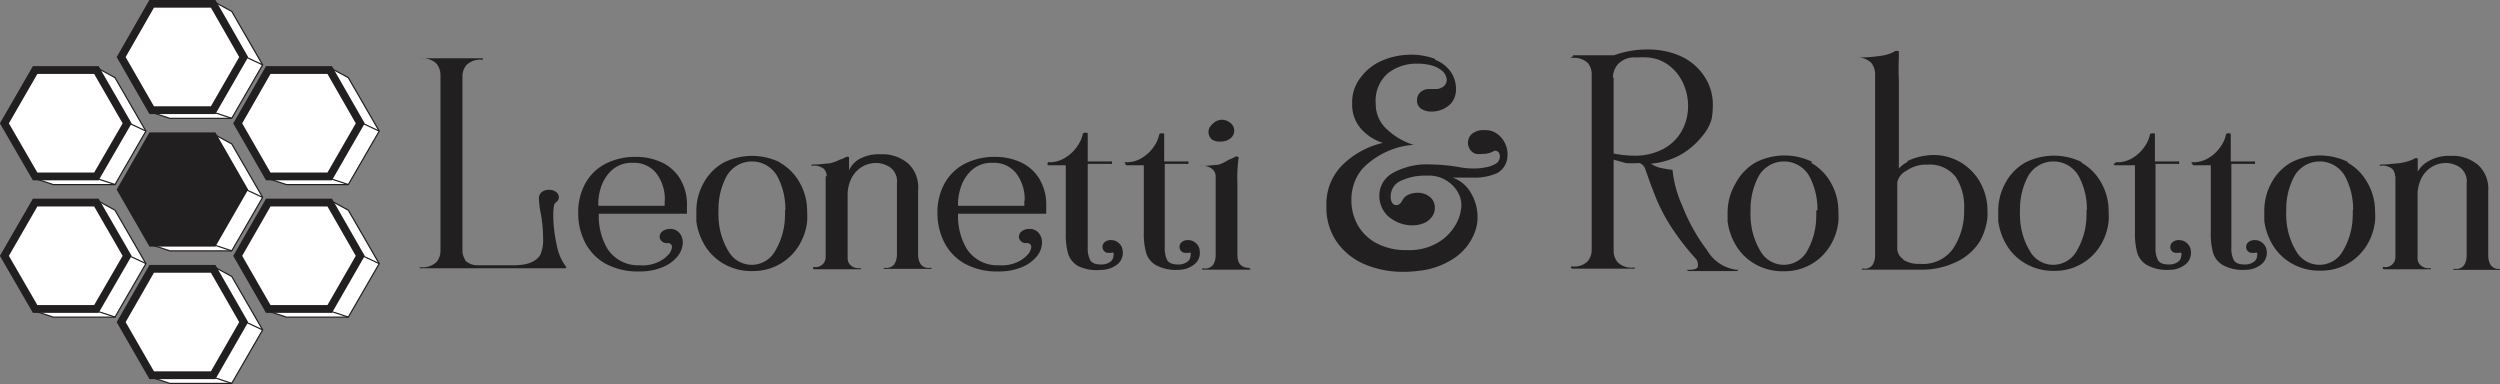 <svg xmlns="http://www.w3.org/2000/svg" xmlns:xlink="http://www.w3.org/1999/xlink" viewBox="0 0 125.26 19.24"><rect x="0" y="0" width="125.26" height="19.24" fill="#808080" stroke="none"/><defs><style>.cls-1,.cls-3,.cls-5{fill:none;}.cls-2{fill:#fff;}.cls-3,.cls-5{stroke:#221f20;stroke-miterlimit:10;}.cls-3{stroke-width:0.06px;}.cls-4{fill:#221f20;}.cls-5{stroke-width:0.39px;}.cls-6{clip-path:url(#clip-path);}</style><clipPath id="clip-path" transform="translate(0)"><rect class="cls-1" width="125.26" height="19.24"/></clipPath></defs><title>logo-robotton-1988</title><g id="Layer_2" data-name="Layer 2"><g id="Layer_1-2" data-name="Layer 1"><polygon class="cls-2" points="11.61 7.21 10.76 6.75 7.57 12.26 8.51 12.57 11.61 12.57 13.16 9.89 11.61 7.21"/><polygon class="cls-3" points="11.61 7.21 10.76 6.75 7.57 12.26 8.51 12.57 11.61 12.57 13.16 9.89 11.61 7.21"/><polygon class="cls-4" points="10.68 6.83 7.6 6.83 6.07 9.5 7.6 12.16 10.68 12.16 12.21 9.5 10.68 6.83"/><polygon class="cls-5" points="10.68 6.83 7.6 6.83 6.07 9.5 7.6 12.16 10.68 12.16 12.21 9.5 10.68 6.83"/><line class="cls-3" x1="12.32" y1="9.5" x2="13.16" y2="9.89"/><line class="cls-3" x1="10.68" y1="12.26" x2="11.62" y2="12.57"/><polygon class="cls-2" points="7.57 5.62 8.51 5.93 11.61 5.93 13.15 3.25 11.61 0.57 10.76 0.11 7.57 5.62"/><polygon class="cls-3" points="11.61 0.57 10.76 0.11 7.57 5.62 8.51 5.93 11.61 5.93 13.16 3.25 11.61 0.57"/><polygon class="cls-2" points="7.6 0.19 6.06 2.86 7.6 5.52 10.68 5.52 12.21 2.86 10.68 0.19 7.6 0.19"/><polygon class="cls-5" points="10.68 0.19 7.6 0.19 6.07 2.86 7.6 5.52 10.68 5.52 12.21 2.86 10.68 0.19"/><line class="cls-3" x1="12.32" y1="2.86" x2="13.16" y2="3.25"/><line class="cls-3" x1="10.68" y1="5.62" x2="11.62" y2="5.93"/><polygon class="cls-2" points="17.45 10.53 16.6 10.07 13.41 15.58 14.35 15.89 17.45 15.89 19 13.21 17.45 10.53"/><polygon class="cls-3" points="17.45 10.53 16.6 10.07 13.41 15.58 14.35 15.89 17.45 15.89 19 13.21 17.45 10.53"/><polygon class="cls-2" points="16.52 10.15 13.44 10.15 11.91 12.82 13.44 15.48 16.52 15.48 18.05 12.82 16.52 10.15"/><polygon class="cls-5" points="16.52 10.15 13.44 10.15 11.91 12.82 13.44 15.48 16.52 15.48 18.05 12.82 16.52 10.15"/><line class="cls-3" x1="18.17" y1="12.82" x2="19" y2="13.21"/><line class="cls-3" x1="16.52" y1="15.58" x2="17.46" y2="15.89"/><polygon class="cls-2" points="17.45 3.89 16.6 3.43 13.41 8.94 14.35 9.25 17.45 9.25 19 6.57 17.45 3.89"/><polygon class="cls-3" points="17.45 3.89 16.6 3.43 13.41 8.94 14.35 9.25 17.45 9.25 19 6.57 17.45 3.89"/><polygon class="cls-2" points="16.52 3.51 13.44 3.51 11.91 6.18 13.44 8.84 16.52 8.84 18.05 6.18 16.52 3.51"/><polygon class="cls-5" points="16.52 3.51 13.44 3.51 11.91 6.18 13.44 8.84 16.52 8.84 18.05 6.18 16.52 3.51"/><line class="cls-3" x1="18.17" y1="6.18" x2="19" y2="6.57"/><line class="cls-3" x1="16.52" y1="8.94" x2="17.46" y2="9.25"/><polygon class="cls-2" points="5.76 10.53 4.92 10.07 1.73 15.58 2.67 15.89 5.76 15.89 7.31 13.21 5.76 10.53"/><polygon class="cls-3" points="5.76 10.53 4.92 10.07 1.73 15.58 2.67 15.89 5.76 15.89 7.31 13.21 5.76 10.53"/><polygon class="cls-2" points="1.76 10.15 0.22 12.82 1.76 15.48 4.83 15.48 6.37 12.82 4.83 10.15 1.76 10.15"/><g class="cls-6"><polygon class="cls-5" points="4.83 10.15 1.76 10.15 0.22 12.82 1.76 15.48 4.83 15.48 6.37 12.82 4.83 10.15"/></g><line class="cls-3" x1="6.48" y1="12.82" x2="7.32" y2="13.21"/><line class="cls-3" x1="4.83" y1="15.58" x2="5.78" y2="15.89"/><polygon class="cls-2" points="5.76 3.89 4.92 3.43 1.73 8.94 2.67 9.25 5.76 9.25 7.31 6.57 5.76 3.89"/><polygon class="cls-3" points="5.76 3.89 4.92 3.43 1.73 8.94 2.67 9.25 5.76 9.25 7.31 6.57 5.76 3.89"/><polygon class="cls-2" points="1.76 3.51 0.22 6.18 1.76 8.84 4.83 8.84 6.37 6.18 4.83 3.51 1.76 3.51"/><g class="cls-6"><polygon class="cls-5" points="4.83 3.51 1.76 3.51 0.22 6.18 1.76 8.84 4.83 8.84 6.37 6.18 4.83 3.51"/></g><line class="cls-3" x1="6.48" y1="6.18" x2="7.32" y2="6.57"/><line class="cls-3" x1="4.83" y1="8.94" x2="5.78" y2="9.25"/><polygon class="cls-2" points="7.57 18.9 8.51 19.21 11.61 19.21 13.15 16.53 11.61 13.85 10.76 13.39 7.57 18.9"/><g class="cls-6"><polygon class="cls-3" points="11.61 13.85 10.76 13.39 7.57 18.9 8.51 19.21 11.61 19.21 13.16 16.53 11.61 13.85"/></g><polygon class="cls-2" points="7.6 13.47 6.06 16.14 7.6 18.8 10.68 18.8 12.21 16.14 10.68 13.47 7.6 13.47"/><g class="cls-6"><polygon class="cls-5" points="10.68 13.47 7.6 13.47 6.07 16.14 7.6 18.8 10.68 18.8 12.21 16.14 10.68 13.47"/></g><line class="cls-3" x1="12.32" y1="16.14" x2="13.16" y2="16.53"/><g class="cls-6"><line class="cls-3" x1="10.68" y1="18.9" x2="11.62" y2="19.21"/><path class="cls-4" d="M23.26,13a.86.86,0,0,0,.67.29h1.82q1,0,1.32-.52a1.88,1.88,0,0,0,.14-.86,6.72,6.72,0,0,0-.15-1.39A4.84,4.84,0,0,1,27,9.93a.4.4,0,0,1,.15-.31.55.55,0,0,1,.35-.11.6.6,0,0,1,.35.1A.33.33,0,0,1,28,9.9a.27.27,0,0,1-.11.21.5.5,0,0,0-.12.13,2.64,2.64,0,0,0-.05.55,7,7,0,0,0,.17,1.46,2.55,2.55,0,0,0,.49,1.14l0,0,0,0,0,0a.05.05,0,0,1,0,0s0,.05-.11.05H21.11l-.08,0a.06.06,0,0,1,0,0,.06.06,0,0,1,0-.05l.07,0a1,1,0,0,0,.77-.26.88.88,0,0,0,.2-.56V3.74a.9.9,0,0,0-.2-.55,1,1,0,0,0-.77-.27l-.07,0s0,0,0,0a.06.06,0,0,1,0,0,.11.11,0,0,1,.08,0h3c.06,0,.09,0,.09.07a.08.08,0,0,1,0,0,.08.08,0,0,1-.06,0,1,1,0,0,0-.77.27.89.89,0,0,0-.2.55v8.74a.9.9,0,0,0,.17.52" transform="translate(0)"/><path class="cls-4" d="M33.31,10.06a2.16,2.16,0,0,0-.42-1.37,1.4,1.4,0,0,0-1.17-.53,1.47,1.47,0,0,0-1.09.39,2,2,0,0,0-.54.9,2.57,2.57,0,0,0-.11.86H33.3a1.75,1.75,0,0,0,0-.25M30,10.88a3.23,3.23,0,0,0,.42,1.56,1.82,1.82,0,0,0,1.63.85,1.85,1.85,0,0,0,.83-.12,1.57,1.57,0,0,0,.58-.38.66.66,0,0,0,.21-.42.21.21,0,0,0-.05-.13l-.1-.06-.1,0a.33.33,0,0,1-.26-.09.31.31,0,0,1-.11-.23.36.36,0,0,1,.17-.29.61.61,0,0,1,.35-.1.58.58,0,0,1,.47.2.73.73,0,0,1,.17.48,1.11,1.11,0,0,1-.26.69,1.86,1.86,0,0,1-.76.55,2.93,2.93,0,0,1-1.15.21,3.36,3.36,0,0,1-1.74-.41,2.58,2.58,0,0,1-1-1.07,3.22,3.22,0,0,1-.33-1.46,3,3,0,0,1,.34-1.44,2.43,2.43,0,0,1,1-1,3.25,3.25,0,0,1,1.58-.36,3,3,0,0,1,1.25.27,2.13,2.13,0,0,1,.93.82,2.5,2.5,0,0,1,.35,1.37c0,.07,0,.2,0,.39H30Z" transform="translate(0)"/><path class="cls-4" d="M39.35,10.54a3.5,3.5,0,0,0-.41-1.72,1.46,1.46,0,0,0-2.53,0A3.49,3.49,0,0,0,36,10.54a3,3,0,0,0,0,.33,3.53,3.53,0,0,0,.53,1.77,1.34,1.34,0,0,0,2.27,0,3.54,3.54,0,0,0,.53-1.77,3.26,3.26,0,0,0,0-.33m-.27-2.4a2.57,2.57,0,0,1,1,1,2.85,2.85,0,0,1,.38,1.48,3.36,3.36,0,0,1,0,.48,2.92,2.92,0,0,1-.38,1.15,2.66,2.66,0,0,1-2.29,1.33h-.19a2.75,2.75,0,0,1-1.4-.41,2.63,2.63,0,0,1-.9-.93,3.14,3.14,0,0,1-.39-1.15c0-.22,0-.37,0-.46a2.89,2.89,0,0,1,.38-1.49,2.55,2.55,0,0,1,1-1,3.18,3.18,0,0,1,2.82,0" transform="translate(0)"/><path class="cls-4" d="M41.42,8.83a.52.52,0,0,0-.14-.37.8.8,0,0,0-.55-.16.1.1,0,0,1-.08,0,.08.08,0,0,1,0,0s0-.06.1-.06h.2l.64-.06A2.39,2.39,0,0,0,42.08,8a1.38,1.38,0,0,0,.32-.14.13.13,0,0,1,.09,0l.05,0a0,0,0,0,1,0,0s0,.08,0,.19,0,.27,0,.48A1.34,1.34,0,0,1,43,8a2,2,0,0,1,1.11-.27h.26a2,2,0,0,1,1.14.47A1.61,1.61,0,0,1,46,9.52v3.26a.93.93,0,0,0,.13.46.5.5,0,0,0,.46.18l.08,0a.07.07,0,0,1,0,.05.06.06,0,0,1,0,0l-.08,0H44.36l-.08,0a.06.06,0,0,1,0,0,.06.06,0,0,1,0-.05l.07,0a.5.5,0,0,0,.46-.18.93.93,0,0,0,.13-.46V9.18a.87.87,0,0,0-.32-.78A1.3,1.3,0,0,0,44,8.17a1.38,1.38,0,0,0-.86.22,1.41,1.41,0,0,0-.51.61,1.82,1.82,0,0,0-.16.73v3.22a.46.46,0,0,0,.15.34.59.59,0,0,0,.43.15.11.11,0,0,1,.08,0,.07.07,0,0,1,0,.05.06.06,0,0,1,0,0l-.08,0H40.84c-.07,0-.1,0-.1-.06a.06.06,0,0,1,0-.05l.07,0a.5.5,0,0,0,.56-.5V8.83Z" transform="translate(0)"/><path class="cls-4" d="M51.34,10.06a2.16,2.16,0,0,0-.42-1.37,1.4,1.4,0,0,0-1.17-.53,1.47,1.47,0,0,0-1.09.39,2,2,0,0,0-.54.9,2.57,2.57,0,0,0-.12.86h3.32a1.75,1.75,0,0,0,0-.25M48,10.88a3.23,3.23,0,0,0,.42,1.56,1.82,1.82,0,0,0,1.63.85,1.85,1.85,0,0,0,.83-.12,1.57,1.57,0,0,0,.58-.38.66.66,0,0,0,.21-.42.21.21,0,0,0-.05-.13l-.1-.06-.1,0a.33.33,0,0,1-.26-.09.31.31,0,0,1-.11-.23.36.36,0,0,1,.17-.29.61.61,0,0,1,.35-.1.58.58,0,0,1,.47.2.73.73,0,0,1,.17.48,1.11,1.11,0,0,1-.26.69,1.86,1.86,0,0,1-.76.55,2.93,2.93,0,0,1-1.15.21,3.36,3.36,0,0,1-1.74-.41,2.58,2.58,0,0,1-1-1.07,3.22,3.22,0,0,1-.33-1.46,3,3,0,0,1,.34-1.44,2.43,2.43,0,0,1,1-1,3.25,3.25,0,0,1,1.58-.36,3,3,0,0,1,1.25.27,2.14,2.14,0,0,1,.93.82,2.5,2.5,0,0,1,.35,1.37c0,.07,0,.2,0,.39H48Z" transform="translate(0)"/><path class="cls-4" d="M52.5,8.19a.1.1,0,0,1,0-.06.11.11,0,0,1,.08,0,1.45,1.45,0,0,0,.81-.24A1.89,1.89,0,0,0,54,7.29a1.57,1.57,0,0,0,.25-.57s0-.07.12-.07.13,0,.13.07V8.09h1.13a.12.12,0,0,1,.08,0,.1.1,0,0,1,0,.06.08.08,0,0,1,0,.06.1.1,0,0,1-.08,0H54.5v4.19a1.3,1.3,0,0,0,.12.63c.08.14.25.22.52.22a.75.75,0,0,0,.5-.14.39.39,0,0,0,.15-.3.21.21,0,0,0,0-.14.1.1,0,0,0-.1,0l-.15,0a.29.29,0,0,1-.22-.09.31.31,0,0,1-.08-.21.31.31,0,0,1,.11-.24.47.47,0,0,1,.32-.1.57.57,0,0,1,.4.16.55.55,0,0,1,.18.38.73.73,0,0,1-.3.7,1.28,1.28,0,0,1-.78.25A2.08,2.08,0,0,1,54,13.32a1.09,1.09,0,0,1-.49-.63,3.58,3.58,0,0,1-.11-1V8.28h-.83c-.06,0-.09,0-.09-.09" transform="translate(0)"/><path class="cls-4" d="M56.36,8.19a.1.1,0,0,1,0-.06.11.11,0,0,1,.08,0,1.45,1.45,0,0,0,.81-.24,1.89,1.89,0,0,0,.58-.57,1.57,1.57,0,0,0,.25-.57s0-.07.12-.07.13,0,.13.07V8.09h1.13a.12.12,0,0,1,.08,0,.1.1,0,0,1,0,.06.08.08,0,0,1,0,.06.1.1,0,0,1-.08,0H58.36v4.19a1.3,1.3,0,0,0,.12.63c.08.14.25.22.52.22a.75.75,0,0,0,.5-.14.39.39,0,0,0,.15-.3.21.21,0,0,0,0-.14.1.1,0,0,0-.1,0l-.15,0a.29.29,0,0,1-.22-.09.31.31,0,0,1-.08-.21.31.31,0,0,1,.11-.24.47.47,0,0,1,.32-.1.57.57,0,0,1,.4.16.55.55,0,0,1,.18.38.73.73,0,0,1-.3.7,1.28,1.28,0,0,1-.78.25,2.08,2.08,0,0,1-1.12-.24,1.08,1.08,0,0,1-.49-.63,3.58,3.58,0,0,1-.11-1V8.28h-.83c-.06,0-.09,0-.09-.09" transform="translate(0)"/><path class="cls-4" d="M60.74,7a.48.48,0,0,1-.19-.38.49.49,0,0,1,.19-.39A.67.67,0,0,1,61.19,6a.69.69,0,0,1,.46.16.49.49,0,0,1,.19.39.48.48,0,0,1-.19.38.71.71,0,0,1-.46.16A.69.69,0,0,1,60.74,7m1.82,6.45a.1.1,0,0,1,.08,0,.08.08,0,0,1,0,.06.06.06,0,0,1,0,0l-.08,0H60.32l-.08,0a.06.06,0,0,1,0,0,.08.08,0,0,1,0-.06.1.1,0,0,1,.08,0,.5.5,0,0,0,.46-.18.91.91,0,0,0,.13-.45V9.12s0-.11,0-.26a.49.49,0,0,0-.17-.39.8.8,0,0,0-.55-.16.1.1,0,0,1-.08,0,.07.07,0,0,1,0,0,.06.06,0,0,1,0,0l.08,0h.21l.67-.06A2.33,2.33,0,0,0,61.57,8a1.37,1.37,0,0,0,.32-.15.13.13,0,0,1,.11,0s.06,0,.06.05A7.65,7.65,0,0,0,62,9.23v3.55q0,.64.59.64" transform="translate(0)"/><path class="cls-4" d="M71.91,3a1.68,1.68,0,0,1,.8.63,1.51,1.51,0,0,1,.24.81,1.08,1.08,0,0,1-.23.72,1.23,1.23,0,0,1-.45.32,1.4,1.4,0,0,1-.55.11.92.92,0,0,1-.53-.15A.49.49,0,0,1,71,5a.5.5,0,0,1,.17-.38.64.64,0,0,1,.45-.16h.32a.61.61,0,0,0,.4-.14A.42.42,0,0,0,72.49,4a.68.68,0,0,0-.31-.51,1.4,1.4,0,0,0-.48-.22A2.6,2.6,0,0,0,71,3.19a2.3,2.3,0,0,0-1.46.48,1.82,1.82,0,0,0-.61,1.53,1.7,1.7,0,0,0,.55,1.27,3.45,3.45,0,0,0,1.35.79,3.67,3.67,0,0,0-1.19.27,4,4,0,0,0-1.21.76,2,2,0,0,0-.53.76,2.48,2.48,0,0,0-.19,1A2.58,2.58,0,0,0,68,11.23a2.36,2.36,0,0,0,.94.94,3.07,3.07,0,0,0,1.54.36A2.8,2.8,0,0,0,72,12.18a2.44,2.44,0,0,0,.91-.88,2.05,2.05,0,0,0,.31-1,1.3,1.3,0,0,0-.08-.47,1.59,1.59,0,0,0-.53-.69,1.63,1.63,0,0,0-.94-.34h-.26a2.79,2.79,0,0,0-1.2.25.84.84,0,0,0-.53.81.52.52,0,0,0,.08.31.24.24,0,0,0,.2.11c.12,0,.22-.08.31-.25a.62.62,0,0,1,.29-.27,1.06,1.06,0,0,1,.46-.1.93.93,0,0,1,.6.19.67.67,0,0,1,.27.55.74.74,0,0,1-.2.53.94.94,0,0,1-.4.27,1.49,1.49,0,0,1-.53.09,1.8,1.8,0,0,1-1-.3,1.33,1.33,0,0,1-.6-.81,1.46,1.46,0,0,1-.05-.4,1.29,1.29,0,0,1,.67-1.11,3.51,3.51,0,0,1,1.9-.43,9,9,0,0,1,1.52.15,3.55,3.55,0,0,0,.64.05,2.87,2.87,0,0,0,.67-.07,1.38,1.38,0,0,0,.44-.17.43.43,0,0,0,.2-.37.33.33,0,0,0-.06-.19.17.17,0,0,0-.13-.08.16.16,0,0,0-.1,0,1.07,1.07,0,0,1-.58.15,1.21,1.21,0,0,1-.33,0,.52.52,0,0,1-.29-.21.6.6,0,0,1-.11-.35.58.58,0,0,1,.21-.45.91.91,0,0,1,.63-.18,1,1,0,0,1,.63.19,1.21,1.21,0,0,1,.4.5,1.24,1.24,0,0,1,.11.61,1,1,0,0,1-.53.86,2.83,2.83,0,0,1-1.21.22l-1,0a1.72,1.72,0,0,1,.91.77,2.33,2.33,0,0,1,.33,1.2,2,2,0,0,1-.09.63,2.71,2.71,0,0,1-1,1.38,3.89,3.89,0,0,1-1.86.69,6.1,6.1,0,0,1-.77.05,4.91,4.91,0,0,1-1.89-.36,3.25,3.25,0,0,1-1.42-1.11,3,3,0,0,1-.54-1.84,2.75,2.75,0,0,1,.83-2.07,4.23,4.23,0,0,1,2-1.08,2.45,2.45,0,0,1-1.09-.7,1.81,1.81,0,0,1-.45-1.26,2,2,0,0,1,.45-1.35A2.6,2.6,0,0,1,69.34,3a3.61,3.61,0,0,1,1.11-.25,3.43,3.43,0,0,1,1.45.2" transform="translate(0)"/><path class="cls-4" d="M80.85,3.88V7.69a5.15,5.15,0,0,0,1,.11,3,3,0,0,0,1.51-.35,2.29,2.29,0,0,0,.92-.92,2.57,2.57,0,0,0,.3-1.23,2.69,2.69,0,0,0-.24-1.11,2.31,2.31,0,0,0-.69-.89,2,2,0,0,0-1.07-.42,4.56,4.56,0,0,0-.6,0,1.13,1.13,0,0,0-.91.33,1.08,1.08,0,0,0-.26.68m-2-1.12h2.06a4.78,4.78,0,0,1,1.7-.29,3.93,3.93,0,0,1,1.65.34,2.77,2.77,0,0,1,1.17,1,2.54,2.54,0,0,1,.43,1.47,4,4,0,0,1-.06.67,2.19,2.19,0,0,1-.43.81,3.79,3.79,0,0,1-1,.91,3.69,3.69,0,0,1-1.61.52,1.36,1.36,0,0,0,.43.2,5.23,5.23,0,0,0,.65.11,5.71,5.71,0,0,0,.49,1.8,9.12,9.12,0,0,0,1.23,2.21,2,2,0,0,0,1.51,1,.08.08,0,0,1,.06,0,.07.07,0,0,1,0,0s0,.06-.09.06H84.63c-.06,0-.09,0-.09-.06a.08.08,0,0,1,0,0,.08.08,0,0,1,.06,0q.47,0,.47-.19A.52.52,0,0,0,85,13a12.5,12.5,0,0,1-1.24-1.59,9,9,0,0,1-.72-1.33q-.25-.59-.62-1.65a.48.48,0,0,0-.27-.26,5.35,5.35,0,0,1-.69,0L80.85,8v4.59a.89.89,0,0,0,.2.55,1,1,0,0,0,.77.27.12.12,0,0,1,.08,0,.07.07,0,0,1,0,.05.06.06,0,0,1,0,0,.11.11,0,0,1-.08,0h-3c-.07,0-.1,0-.1-.06a.06.06,0,0,1,0-.05l.07,0a.94.94,0,0,0,.77-.27.91.91,0,0,0,.19-.55V3.7a.87.87,0,0,0-.19-.54,1,1,0,0,0-.77-.26l-.07,0s0,0,0,0,0-.07.1-.07" transform="translate(0)"/><path class="cls-4" d="M91.06,10.54a3.5,3.5,0,0,0-.41-1.72,1.46,1.46,0,0,0-2.53,0,3.49,3.49,0,0,0-.41,1.72,3,3,0,0,0,0,.33,3.53,3.53,0,0,0,.53,1.77,1.34,1.34,0,0,0,2.27,0A3.54,3.54,0,0,0,91,10.88a3.26,3.26,0,0,0,0-.33m-.27-2.4a2.57,2.57,0,0,1,1,1,2.85,2.85,0,0,1,.38,1.48,3.36,3.36,0,0,1,0,.48,2.92,2.92,0,0,1-.38,1.15,2.66,2.66,0,0,1-2.29,1.33h-.19a2.75,2.75,0,0,1-1.4-.41,2.63,2.63,0,0,1-.9-.93,3.14,3.14,0,0,1-.39-1.15c0-.22,0-.37,0-.46A2.89,2.89,0,0,1,87,9.12a2.55,2.55,0,0,1,1-1,3.18,3.18,0,0,1,2.82,0" transform="translate(0)"/><path class="cls-4" d="M95.34,13a1.38,1.38,0,0,0,.8.22h.06a1.84,1.84,0,0,0,1.67-.78,3.38,3.38,0,0,0,.54-1.94A2.72,2.72,0,0,0,98,8.88a1.63,1.63,0,0,0-1.42-.63h-.22a1.78,1.78,0,0,0-.85.31.85.85,0,0,0-.45.58v3.31a.64.64,0,0,0,.31.54m.16-4.9a3,3,0,0,1,.93-.29,2.67,2.67,0,0,1,2.75,1.33,2.9,2.9,0,0,1,.37,1.47,2.33,2.33,0,0,1,0,.29,3.12,3.12,0,0,1-.37,1.18,2.72,2.72,0,0,1-1.08,1,4,4,0,0,1-2,.44H93.37a.11.11,0,0,1-.08,0,.06.06,0,0,1,0,0,.06.06,0,0,1,0-.05l.07,0a.51.51,0,0,0,.46-.18.94.94,0,0,0,.13-.45V3.71a.92.92,0,0,0-.19-.56A1,1,0,0,0,93,2.88l-.07,0s0,0,0,0a.06.06,0,0,1,0,0l.08,0h.22a7.62,7.62,0,0,0,.92-.07,2.31,2.31,0,0,0,.5-.11,1.35,1.35,0,0,0,.32-.15l.09,0c.05,0,.08,0,.08.06s0,.14,0,.35a9.24,9.24,0,0,0,0,1V8.44a1.48,1.48,0,0,1,.47-.34" transform="translate(0)"/><path class="cls-4" d="M104.56,10.54a3.5,3.5,0,0,0-.41-1.72,1.46,1.46,0,0,0-2.53,0,3.49,3.49,0,0,0-.41,1.72,3,3,0,0,0,0,.33,3.53,3.53,0,0,0,.53,1.77,1.34,1.34,0,0,0,2.27,0,3.54,3.54,0,0,0,.53-1.77,3.26,3.26,0,0,0,0-.33m-.27-2.4a2.57,2.57,0,0,1,1,1,2.85,2.85,0,0,1,.38,1.48,3.36,3.36,0,0,1,0,.48,2.92,2.92,0,0,1-.38,1.15A2.66,2.66,0,0,1,103,13.57h-.19a2.75,2.75,0,0,1-1.4-.41,2.63,2.63,0,0,1-.9-.93,3.14,3.14,0,0,1-.39-1.15c0-.22,0-.37,0-.46a2.89,2.89,0,0,1,.38-1.49,2.55,2.55,0,0,1,1-1,3.18,3.18,0,0,1,2.82,0" transform="translate(0)"/><path class="cls-4" d="M106,8.19a.1.1,0,0,1,0-.06.11.11,0,0,1,.08,0,1.46,1.46,0,0,0,.81-.24,1.9,1.9,0,0,0,.58-.57,1.55,1.55,0,0,0,.25-.57s0-.07.12-.07.13,0,.13.07V8.09h1.13a.11.11,0,0,1,.08,0,.1.1,0,0,1,0,.06.08.08,0,0,1,0,.06.1.1,0,0,1-.08,0H108v4.19a1.3,1.3,0,0,0,.12.63c.08.14.25.22.52.22a.75.75,0,0,0,.5-.14.39.39,0,0,0,.15-.3.21.21,0,0,0,0-.14.1.1,0,0,0-.1,0l-.15,0a.29.29,0,0,1-.22-.09.31.31,0,0,1-.08-.21.31.31,0,0,1,.12-.24.46.46,0,0,1,.32-.1.57.57,0,0,1,.4.16.55.55,0,0,1,.19.38.74.74,0,0,1-.3.7,1.28,1.28,0,0,1-.78.25,2.08,2.08,0,0,1-1.12-.24,1.08,1.08,0,0,1-.49-.63,3.58,3.58,0,0,1-.11-1V8.28H106c-.06,0-.09,0-.09-.09" transform="translate(0)"/><path class="cls-4" d="M109.81,8.19a.1.1,0,0,1,0-.06.11.11,0,0,1,.08,0,1.46,1.46,0,0,0,.81-.24,1.9,1.9,0,0,0,.58-.57,1.58,1.58,0,0,0,.25-.57s0-.07.11-.07.13,0,.13.07V8.09h1.13a.11.11,0,0,1,.08,0,.1.1,0,0,1,0,.06.08.08,0,0,1,0,.06.1.1,0,0,1-.08,0H111.8v4.19a1.3,1.3,0,0,0,.12.63c.08.14.25.22.52.22a.75.75,0,0,0,.5-.14.39.39,0,0,0,.15-.3.21.21,0,0,0,0-.14.1.1,0,0,0-.1,0l-.15,0a.29.29,0,0,1-.22-.09.31.31,0,0,1-.08-.21.31.31,0,0,1,.12-.24.46.46,0,0,1,.32-.1.57.57,0,0,1,.4.16.55.55,0,0,1,.19.38.74.74,0,0,1-.3.7,1.28,1.28,0,0,1-.78.25,2.08,2.08,0,0,1-1.12-.24,1.08,1.08,0,0,1-.49-.63,3.58,3.58,0,0,1-.11-1V8.28h-.83c-.06,0-.09,0-.09-.09" transform="translate(0)"/><path class="cls-4" d="M117.9,10.54a3.5,3.5,0,0,0-.41-1.72,1.46,1.46,0,0,0-2.53,0,3.49,3.49,0,0,0-.41,1.72,3,3,0,0,0,0,.33,3.53,3.53,0,0,0,.53,1.77,1.34,1.34,0,0,0,2.27,0,3.54,3.54,0,0,0,.53-1.77,3.26,3.26,0,0,0,0-.33m-.27-2.4a2.57,2.57,0,0,1,1,1A2.85,2.85,0,0,1,119,10.6a3.36,3.36,0,0,1,0,.48,2.92,2.92,0,0,1-.38,1.15,2.66,2.66,0,0,1-2.29,1.33h-.19a2.75,2.75,0,0,1-1.4-.41,2.63,2.63,0,0,1-.9-.93,3.14,3.14,0,0,1-.39-1.15c0-.22,0-.37,0-.46a2.89,2.89,0,0,1,.38-1.49,2.55,2.55,0,0,1,1-1,3.18,3.18,0,0,1,2.82,0" transform="translate(0)"/><path class="cls-4" d="M120,8.83a.52.52,0,0,0-.14-.37.8.8,0,0,0-.55-.16.1.1,0,0,1-.08,0,.08.08,0,0,1,0,0s0-.06.1-.06h.2l.64-.06a2.39,2.39,0,0,0,.51-.11,1.38,1.38,0,0,0,.32-.14.13.13,0,0,1,.09,0l.05,0a0,0,0,0,1,0,0s0,.08,0,.19,0,.27,0,.48a1.33,1.33,0,0,1,.53-.52,2,2,0,0,1,1.11-.27h.26a2,2,0,0,1,1.14.47,1.61,1.61,0,0,1,.49,1.29v3.26a.93.93,0,0,0,.13.46.5.5,0,0,0,.46.18.11.11,0,0,1,.08,0,.07.07,0,0,1,0,.05.06.06,0,0,1,0,0l-.08,0h-2.25l-.08,0a.06.06,0,0,1,0,0,.06.06,0,0,1,0-.05l.07,0a.5.5,0,0,0,.46-.18.93.93,0,0,0,.13-.46V9.18a.87.87,0,0,0-.32-.78,1.3,1.3,0,0,0-.61-.23,1.38,1.38,0,0,0-.86.22,1.4,1.4,0,0,0-.51.61,1.82,1.82,0,0,0-.16.73v3.22a.46.46,0,0,0,.15.34.59.59,0,0,0,.43.15.11.11,0,0,1,.08,0,.07.07,0,0,1,0,.05.06.06,0,0,1,0,0l-.08,0h-2.22c-.07,0-.1,0-.1-.06a.06.06,0,0,1,0-.05l.07,0a.5.5,0,0,0,.56-.5V8.83Z" transform="translate(0)"/></g></g></g></svg>